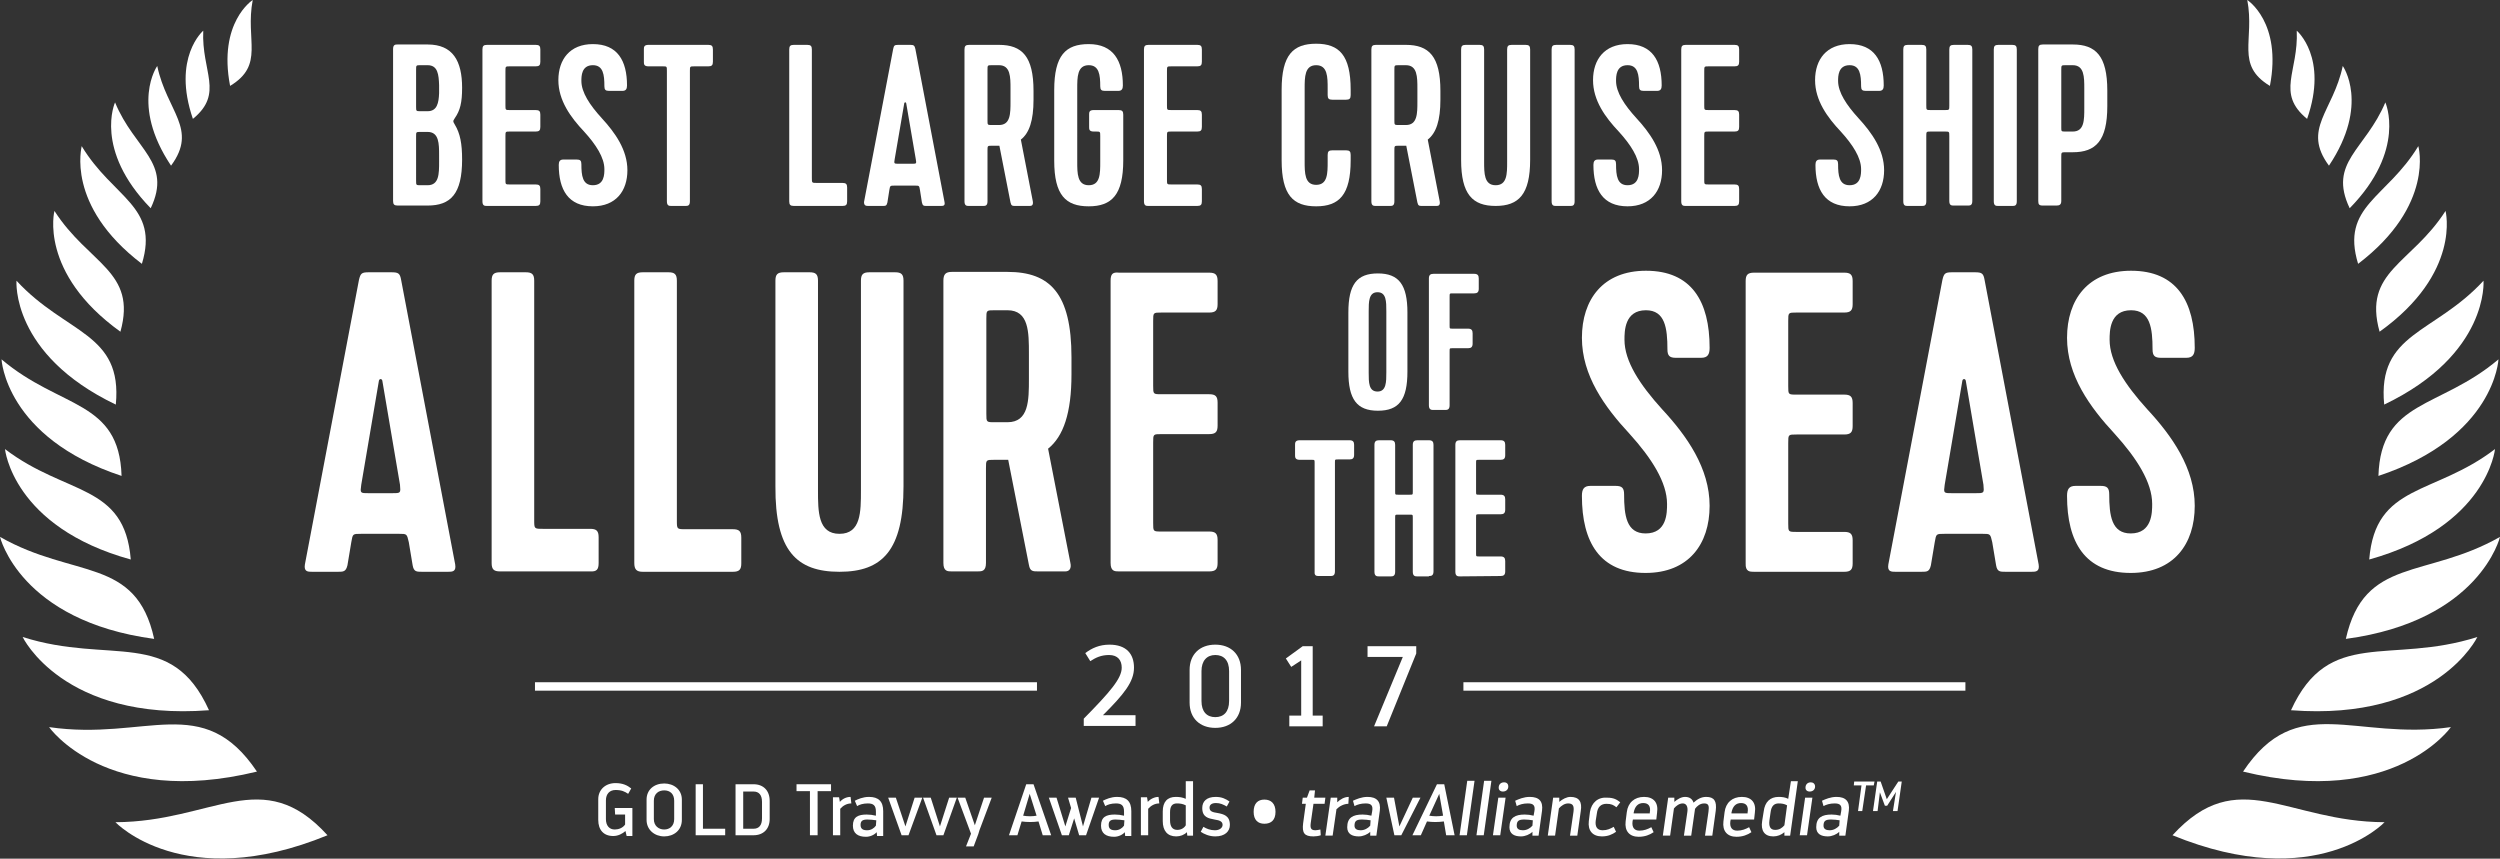 <?xml version="1.0" encoding="utf-8"?>
<!-- Generator: Adobe Illustrator 27.1.1, SVG Export Plug-In . SVG Version: 6.00 Build 0)  -->
<svg version="1.1" id="Layer_1" xmlns="http://www.w3.org/2000/svg" xmlns:xlink="http://www.w3.org/1999/xlink" x="0px" y="0px"
	 width="651.9px" height="223.9px" viewBox="0 0 651.9 223.9" style="enable-background:new 0 0 651.9 223.9;" xml:space="preserve"
	>
<rect x="0" y="0" width="651.9" height="223.9" fill="#333333" stroke="none"/>
<style type="text/css">
	.st0{fill:#FFFFFF;}
</style>
<g>
	<path class="st0" d="M30.1,214.4c0,0,17.8,18.8,55.3,3.4C68.4,199.1,55.6,214.3,30.1,214.4z"/>
	<path class="st0" d="M67,201.2c-14.1-21-28.9-7.9-54.2-11.6C12.8,189.6,27.6,210.8,67,201.2z"/>
	<path class="st0" d="M54.5,185.2c-9.8-21.7-25.7-11.8-48.6-19.1C5.9,166.1,16.4,188.1,54.5,185.2z"/>
	<path class="st0" d="M40.2,166.6C35.5,145.1,19.3,151,0,140C0,140,5.2,161.9,40.2,166.6z"/>
	<path class="st0" d="M1.3,117.1c0,0,2,20.3,32.8,28.8C32.5,126,17.3,129.3,1.3,117.1z"/>
	<path class="st0" d="M31.7,124.1c-0.6-19.9-16-17.4-31.3-30.4C0.4,93.7,1.4,114.1,31.7,124.1z"/>
	<path class="st0" d="M30.2,105.5c1.8-18.8-13-18.3-25.9-32.3C4.3,73.2,2.8,92.4,30.2,105.5z"/>
	<path class="st0" d="M31.4,86.5c4.4-15.8-8.3-17.6-17.2-31.5C14.2,54.9,10,71.1,31.4,86.5z"/>
	<path class="st0" d="M37,68.8c4.6-15.1-7.5-17.1-15.7-30.7C21.4,38.1,16.9,53.5,37,68.8z"/>
	<path class="st0" d="M30,26.7c0,0-5.6,12.3,9.3,27.6C45,42.3,35.1,39.1,30,26.7z"/>
	<path class="st0" d="M41,17.2c0,0-7.1,10,3.6,26C51.7,33.6,43.5,29.1,41,17.2z"/>
	<path class="st0" d="M53,8c0,0-8.2,7-2.7,23C58.5,24.3,52.5,18.7,53,8z"/>
	<path class="st0" d="M65.9,0c0,0-9.1,5.8-5.9,22.4C69.1,16.9,63.9,10.5,65.9,0z"/>
	<path class="st0" d="M566.5,217.8c37.6,15.4,55.3-3.4,55.3-3.4C596.3,214.3,583.6,199.1,566.5,217.8z"/>
	<path class="st0" d="M584.9,201.2c39.4,9.6,54.2-11.6,54.2-11.6C613.9,193.2,599,180.1,584.9,201.2z"/>
	<path class="st0" d="M597.4,185.2c38.1,2.9,48.6-19.1,48.6-19.1C623.1,173.4,607.3,163.5,597.4,185.2z"/>
	<path class="st0" d="M611.7,166.6c35-4.7,40.2-26.6,40.2-26.6C632.6,151,616.5,145.1,611.7,166.6z"/>
	<path class="st0" d="M617.8,145.9c30.8-8.6,32.8-28.8,32.8-28.8C634.7,129.3,619.4,126,617.8,145.9z"/>
	<path class="st0" d="M620.2,124.1c30.4-10.1,31.3-30.4,31.3-30.4C636.2,106.7,620.8,104.2,620.2,124.1z"/>
	<path class="st0" d="M621.7,105.5c27.4-13.1,25.9-32.3,25.9-32.3C634.7,87.2,619.9,86.7,621.7,105.5z"/>
	<path class="st0" d="M620.5,86.5C641.9,71.2,637.7,55,637.7,55C628.8,68.9,616.1,70.7,620.5,86.5z"/>
	<path class="st0" d="M614.9,68.8c20.1-15.3,15.7-30.7,15.7-30.7C622.4,51.7,610.3,53.7,614.9,68.8z"/>
	<path class="st0" d="M612.7,54.3c14.9-15.2,9.3-27.6,9.3-27.6C616.8,39.1,607,42.3,612.7,54.3z"/>
	<path class="st0" d="M610.9,17.2c-2.5,11.9-10.7,16.4-3.6,26C618,27.2,610.9,17.2,610.9,17.2z"/>
	<path class="st0" d="M601.6,31c5.6-16-2.7-23-2.7-23C599.4,18.7,593.4,24.3,601.6,31z"/>
	<path class="st0" d="M591.9,22.4C595.1,5.8,586,0,586,0C588,10.5,582.8,16.9,591.9,22.4z"/>
	<path class="st0" d="M120.5,22.9c0-7-2.4-11.3-9-11.3h-7.8c-0.6,0-1.2,0-1.2,1.2v39.6c0,0.9,0.3,1.2,1.2,1.2h7.8c6,0,9-3,9-12
		c0-4.1-0.5-6.8-1.9-9.1c-0.3-0.5-0.4-0.7-0.4-0.9s0.2-0.4,0.4-0.8C120,28.8,120.5,26.7,120.5,22.9z M114.5,42.2c0,3.1,0,6.1-3,6.1
		h-1.8c-1.2,0-1.2,0-1.2-1.2V35.5c0-1.1,0-1.1,1.2-1.1h1.8c3,0,3,3.1,3,6.1V42.2z M114.5,24.3c-0.1,2.5-0.5,4.7-3,4.7h-1.8
		c-1.2,0-1.2,0-1.2-1.2v-9.6c0-1.2,0-1.2,1.2-1.2h1.8c2.7,0,2.9,2.5,3,5.2V24.3z"/>
	<path class="st0" d="M140.9,52.5v-3.2c0-0.9-0.3-1.2-1.2-1.2H133c-1.2,0-1.2,0-1.2-1.2V35.5c0-1.2,0-1.2,1.2-1.2h6.7
		c0.9,0,1.2-0.3,1.2-1.2v-3.2c0-0.9-0.3-1.2-1.2-1.2H133c-1.2,0-1.2,0-1.2-1.2v-9c0-1.2,0-1.2,1.2-1.2h6.7c0.9,0,1.2-0.3,1.2-1.2
		v-3.2c0-0.9-0.3-1.2-1.2-1.2H127c-0.9,0-1.2,0.3-1.2,1.2v39.6c0,1.2,0.6,1.2,1.2,1.2h12.7C140.6,53.7,140.9,53.4,140.9,52.5z"/>
	<path class="st0" d="M154.6,48.3c-2.7,0-3-2.5-3-5.5c0-0.9-0.3-1.2-1.2-1.2h-3.5c-0.9,0-1.2,0.5-1.2,1.4c0,6.5,2.5,10.8,8.9,10.8
		c6,0,9-4,9-9.4c0-5.3-3.2-9.8-6.7-13.6c-3.1-3.4-5.3-6.7-5.3-9.7c0-1.2,0-4.1,3-4.1c2.7,0,3,2.5,3,5.5c0,0.9,0.3,1.2,1.2,1.2h3.5
		c0.9,0,1.2-0.5,1.2-1.4c0-6.5-2.5-10.8-8.9-10.8c-6,0-9,4-9,9.4c0,5.3,3.2,9.7,6.7,13.4c3.1,3.4,5.3,6.8,5.3,9.8
		C157.6,45.4,157.6,48.3,154.6,48.3z"/>
	<path class="st0" d="M169.1,17.3h3.7c1.1,0,1.1,0,1.1,1.2v34c0,1.2,0.6,1.2,1.2,1.2h3.6c0.6,0,1.2,0,1.2-1.2v-34
		c0-1.2,0-1.2,1.2-1.2h3.6c0.9,0,1.2-0.3,1.2-1.2v-3.2c0-0.9-0.3-1.2-1.2-1.2h-15.6c-1.2,0-1.2,0.6-1.2,1.2v3.2
		C167.9,16.7,167.9,17.3,169.1,17.3z"/>
	<path class="st0" d="M207,53.7h12.7c0.9,0,1.2-0.3,1.2-1.2v-3.6c0-0.9-0.3-1.2-1.2-1.2H213c-1.3,0-1.3,0-1.3-1.3V12.9
		c0-0.9-0.3-1.2-1.2-1.2H207c-0.9,0-1.2,0.3-1.2,1.2v39.6C205.8,53.4,206.1,53.7,207,53.7z"/>
	<path class="st0" d="M226.5,53.7h3.6c0.8,0,1.1,0,1.3-0.9l0.5-3.2c0.2-1.2,0.2-1.2,1.4-1.2h5.3c1.1,0,1.1,0,1.3,1.2l0.5,3.2
		c0.2,0.9,0.5,0.9,1.3,0.9h3.6c0.6,0,1.2,0,1-1l-7.6-39.9c-0.2-0.9-0.4-1.1-1.3-1.1h-3.2c-1,0-1.1,0.2-1.3,1.1l-7.6,39.9
		C225.3,53.7,225.9,53.7,226.5,53.7z M233.3,41.5l2.5-14.6c0.1-0.3,0.4-0.3,0.5,0l2.5,14.6c0.2,1.2,0.2,1.2-1,1.2h-3.4
		C233.1,42.7,233.1,42.7,233.3,41.5z"/>
	<path class="st0" d="M252.7,53.7h3.6c0.6,0,1.2,0,1.2-1.2V39.2c0-1.2,0-1.2,1.2-1.2h1.9l2.9,14.8c0.2,0.9,0.5,0.9,1.3,0.9h3.8
		c0.5,0,0.9-0.3,0.7-1.3l-3.1-16c2.2-1.7,3.3-5,3.3-10.4v-2.3c0-9-3-12-9-12h-7.8c-0.9,0-1.2,0.3-1.2,1.2v39.6
		C251.5,53.7,252.1,53.7,252.7,53.7z M257.5,18.2c0-1.2,0-1.2,1.2-1.2h1.8c3,0,3,3.1,3,6.1v3.4c0,3.1,0,6.1-3,6.1h-1.8
		c-1.2,0-1.2,0-1.2-1.2V18.2z"/>
	<path class="st0" d="M283.9,53.8c6,0,9-3,9-12V29.9c0-0.9-0.3-1.2-1.2-1.2h-6.5c-1.2,0-1.2,0.6-1.2,1.2v3.2c0,0.6,0,1.2,1.2,1.2
		h0.5c1.2,0,1.2,0,1.2,1.2v6.7c0,3.1,0,6.1-3,6.1s-3-3.1-3-6.1V23.1c0-3,0-6.1,3-6.1c2.7,0,3,2.5,3,5.5c0,0.9,0.3,1.2,1.2,1.2h3.5
		c0.9,0,1.2-0.5,1.2-1.4c0-6.5-2.5-10.8-8.9-10.8c-6,0-9,2.9-9,12v18.4C274.9,50.9,277.9,53.8,283.9,53.8z"/>
	<path class="st0" d="M299.5,53.7h12.7c0.9,0,1.2-0.3,1.2-1.2v-3.2c0-0.9-0.3-1.2-1.2-1.2h-6.7c-1.2,0-1.2,0-1.2-1.2V35.5
		c0-1.2,0-1.2,1.2-1.2h6.7c0.9,0,1.2-0.3,1.2-1.2v-3.2c0-0.9-0.3-1.2-1.2-1.2h-6.7c-1.2,0-1.2,0-1.2-1.2v-9c0-1.2,0-1.2,1.2-1.2h6.7
		c0.9,0,1.2-0.3,1.2-1.2v-3.2c0-0.9-0.3-1.2-1.2-1.2h-12.7c-0.9,0-1.2,0.3-1.2,1.2v39.6C298.3,53.7,298.9,53.7,299.5,53.7z"/>
	<path class="st0" d="M343.2,53.8c6,0,9-3,9-12v-1.4c0-0.9-0.3-1.2-1.2-1.2h-3.6c-0.9,0-1.2,0.3-1.2,1.2v1.7c0,3.1,0,6.1-3,6.1
		s-3-3.1-3-6.1v-19c0-3,0-6.1,3-6.1s3,3.1,3,6.1v1.7c0,0.9,0.3,1.2,1.2,1.2h3.6c0.9,0,1.2-0.3,1.2-1.2v-1.4c0-9-3-12-9-12
		s-9,2.9-9,12v18.4C334.2,50.9,337.2,53.8,343.2,53.8z"/>
	<path class="st0" d="M358.8,53.7h3.6c0.6,0,1.2,0,1.2-1.2V39.2c0-1.2,0-1.2,1.2-1.2h1.9l2.9,14.8c0.2,0.9,0.5,0.9,1.3,0.9h3.8
		c0.5,0,0.9-0.3,0.7-1.3l-3.1-16c2.2-1.7,3.3-5,3.3-10.4v-2.3c0-9-3-12-9-12h-7.8c-0.9,0-1.2,0.3-1.2,1.2v39.6
		C357.6,53.7,358.2,53.7,358.8,53.7z M363.6,18.2c0-1.2,0-1.2,1.2-1.2h1.8c3,0,3,3.1,3,6.1v3.4c0,3.1,0,6.1-3,6.1h-1.8
		c-1.2,0-1.2,0-1.2-1.2V18.2z"/>
	<path class="st0" d="M390,53.7c6,0,9-3,9-12V12.9c0-0.9-0.3-1.2-1.2-1.2h-3.6c-0.9,0-1.2,0.3-1.2,1.2v29.3c0,3.1,0,6.1-3,6.1
		s-3-3.1-3-6.1V12.9c0-0.9-0.3-1.2-1.2-1.2h-3.6c-0.9,0-1.2,0.3-1.2,1.2v28.8C381,50.7,384,53.7,390,53.7z"/>
	<path class="st0" d="M405.8,53.7h3.6c0.6,0,1.2,0,1.2-1.2V12.9c0-0.9-0.3-1.2-1.2-1.2h-3.6c-0.9,0-1.2,0.3-1.2,1.2v39.6
		C404.6,53.7,405.2,53.7,405.8,53.7z"/>
	<path class="st0" d="M424.4,48.3c-2.7,0-3-2.5-3-5.5c0-0.9-0.3-1.2-1.2-1.2h-3.5c-0.9,0-1.2,0.5-1.2,1.4c0,6.5,2.5,10.8,8.9,10.8
		c6,0,9-4,9-9.4c0-5.3-3.2-9.8-6.7-13.6c-3.1-3.4-5.3-6.7-5.3-9.7c0-1.2,0-4.1,3-4.1c2.7,0,3,2.5,3,5.5c0,0.9,0.3,1.2,1.2,1.2h3.5
		c0.9,0,1.2-0.5,1.2-1.4c0-6.5-2.5-10.8-8.9-10.8c-6,0-9,4-9,9.4c0,5.3,3.2,9.7,6.7,13.4c3.1,3.4,5.3,6.8,5.3,9.8
		C427.4,45.4,427.4,48.3,424.4,48.3z"/>
	<path class="st0" d="M439.6,53.7h12.7c0.9,0,1.2-0.3,1.2-1.2v-3.2c0-0.9-0.3-1.2-1.2-1.2h-6.7c-1.2,0-1.2,0-1.2-1.2V35.5
		c0-1.2,0-1.2,1.2-1.2h6.7c0.9,0,1.2-0.3,1.2-1.2v-3.2c0-0.9-0.3-1.2-1.2-1.2h-6.7c-1.2,0-1.2,0-1.2-1.2v-9c0-1.2,0-1.2,1.2-1.2h6.7
		c0.9,0,1.2-0.3,1.2-1.2v-3.2c0-0.9-0.3-1.2-1.2-1.2h-12.7c-0.9,0-1.2,0.3-1.2,1.2v39.6C438.4,53.7,439,53.7,439.6,53.7z"/>
	<path class="st0" d="M482.3,48.3c-2.7,0-3-2.5-3-5.5c0-0.9-0.3-1.2-1.2-1.2h-3.5c-0.9,0-1.2,0.5-1.2,1.4c0,6.5,2.5,10.8,8.9,10.8
		c6,0,9-4,9-9.4c0-5.3-3.2-9.8-6.7-13.6c-3.1-3.4-5.3-6.7-5.3-9.7c0-1.2,0-4.1,3-4.1c2.7,0,3,2.5,3,5.5c0,0.9,0.3,1.2,1.2,1.2h3.5
		c0.9,0,1.2-0.5,1.2-1.4c0-6.5-2.5-10.8-8.9-10.8c-6,0-9,4-9,9.4c0,5.3,3.2,9.7,6.7,13.4c3.1,3.4,5.3,6.8,5.3,9.8
		C485.3,45.4,485.3,48.3,482.3,48.3z"/>
	<path class="st0" d="M497.5,53.7h3.6c0.6,0,1.2,0,1.2-1.2v-17c0-1.2,0-1.2,1.2-1.2h3.6c1.2,0,1.2,0,1.2,1.2v16.9
		c0,1.2,0.6,1.2,1.2,1.2h3.6c0.6,0,1.2,0,1.2-1.2V12.9c0-0.9-0.3-1.2-1.2-1.2h-3.6c-0.9,0-1.2,0.3-1.2,1.2v14.6c0,1.2,0,1.2-1.2,1.2
		h-3.6c-1.2,0-1.2,0-1.2-1.2V12.9c0-0.9-0.3-1.2-1.2-1.2h-3.6c-0.9,0-1.2,0.3-1.2,1.2v39.6C496.3,53.7,496.9,53.7,497.5,53.7z"/>
	<path class="st0" d="M521.1,53.7h3.6c0.6,0,1.2,0,1.2-1.2V12.9c0-0.9-0.3-1.2-1.2-1.2h-3.6c-0.9,0-1.2,0.3-1.2,1.2v39.6
		C519.9,53.7,520.5,53.7,521.1,53.7z"/>
	<path class="st0" d="M549.5,27.7v-4.1c0-9-3-12-9-12h-7.8c-0.9,0-1.2,0.3-1.2,1.2v39.6c0,0.9,0.2,1.2,1.2,1.2h3.6
		c0.8,0,1.2-0.3,1.2-1.2V40.9c0-1.2,0-1.2,1.2-1.2h1.8C546.5,39.7,549.5,36.7,549.5,27.7z M537.5,33.3V18.2c0-1.2,0-1.2,1.2-1.2h1.8
		c3,0,3,3.1,3,6.1v5.1c0,3.1,0,6.1-3,6.1h-1.8C537.5,34.3,537.5,34.3,537.5,33.3z"/>
	<path class="st0" d="M295.7,174.1c0-3.6-2-6-6.4-6c-2.6,0-4.6,0.9-6.3,2.2l1.3,2.1c1.4-0.9,2.8-1.6,4.9-1.6c2.3,0,3.3,1.4,3.3,3.3
		c0,2.8-3,6.3-9.9,13.3v1.9h13.5v-2.8h-8.5C293.1,181,295.7,177.8,295.7,174.1z"/>
	<path class="st0" d="M316.9,168.1c-4,0-6.7,2.5-6.7,6.6v8.5c0,4.1,2.7,6.6,6.7,6.6s6.7-2.5,6.7-6.6v-8.5
		C323.6,170.6,320.9,168.1,316.9,168.1z M320.5,182.8c0,2.8-1.4,4.2-3.6,4.2s-3.6-1.4-3.6-4.2V175c0-2.7,1.4-4.2,3.6-4.2
		s3.6,1.4,3.6,4.2V182.8z"/>
	<polygon class="st0" points="336.2,186.6 336.2,189.4 344.9,189.4 344.9,186.6 342.3,186.6 342.3,168.5 339.7,168.5 335.3,171.7 
		336.7,173.9 339.3,172.2 339.3,186.6 	"/>
	<polygon class="st0" points="361.6,189.4 369.3,170.4 369.3,168.5 356.6,168.5 356.6,171.3 365.8,171.3 358.3,189.4 	"/>
	<rect x="381.6" y="177.9" class="st0" width="130.9" height="2.2"/>
	<rect x="139.5" y="177.9" class="st0" width="130.9" height="2.2"/>
	<path class="st0" d="M160.4,212.4h2.6v2.6c-0.6,0.9-1.7,1.3-2.7,1.3c-1.4,0-2.3-1-2.3-2.7v-4.9c0-1.7,1-2.7,2.5-2.7
		c1.6,0,2.4,0.4,3.3,1l0.8-1.4c-1-0.8-2.2-1.4-4.1-1.4c-2.6,0-4.5,1.7-4.5,4.2v5.4c0,2.6,1.4,4.2,3.9,4.2c1.3,0,2.4-0.6,3.2-1.3
		l0.3,1.3h1.5v-7.3h-4.6L160.4,212.4L160.4,212.4z"/>
	<path class="st0" d="M173.2,204.3c-2.6,0-4.6,1.6-4.6,4.2v5.3c0,2.6,2.1,4.3,4.6,4.3s4.6-1.6,4.6-4.3v-5.3
		C177.8,205.9,175.7,204.3,173.2,204.3z M175.8,213.6c0,1.8-1.2,2.7-2.6,2.7s-2.7-0.9-2.7-2.7v-4.8c0-1.8,1.2-2.7,2.7-2.7
		s2.6,0.9,2.6,2.7V213.6z"/>
	<polygon class="st0" points="183.3,204.5 181.4,204.5 181.4,217.8 189.1,217.8 189.1,216.1 183.3,216.1 	"/>
	<path class="st0" d="M196.5,204.5h-4.7v13.3h4.7c2.6,0,4.2-1.7,4.2-4.2v-4.8C200.7,206.2,199.1,204.5,196.5,204.5z M198.7,213.4
		c0,1.8-0.8,2.7-2.2,2.7h-2.7v-9.7h2.7c1.4,0,2.2,0.9,2.2,2.7V213.4z"/>
	<polygon class="st0" points="207.7,206.3 211.2,206.3 211.2,217.8 213.2,217.8 213.2,206.3 216.7,206.3 216.7,204.5 207.7,204.5 	
		"/>
	<path class="st0" d="M219,209.1l-0.2-1.2h-1.6v9.9h1.9v-6.9c0.7-0.8,1.7-1.4,2.9-1.4l-0.2-1.7C220.7,207.8,219.7,208.3,219,209.1z"
		/>
	<path class="st0" d="M226.6,207.8c-1.6,0-2.9,0.6-3.7,1l0.6,1.4c0.6-0.4,1.6-0.7,2.8-0.7c1.4,0,2.1,0.5,2.1,2.1v1.1
		c-0.8-0.2-1.6-0.3-2.4-0.3c-2.2,0-3.6,0.6-3.6,2.9c0,2,1.3,2.9,3.4,2.9c1.1,0,2.2-0.5,2.8-1.2l0.1,1h1.6v-6.5
		C230.3,209,229.1,207.8,226.6,207.8z M228.4,215.3c-0.5,0.7-1.3,1.2-2.3,1.2s-1.7-0.3-1.7-1.4c0-1.1,0.6-1.4,1.8-1.4
		c0.8,0,1.5,0.1,2.3,0.2L228.4,215.3L228.4,215.3z"/>
	<polygon class="st0" points="236.1,215.5 233.6,208 231.6,208 235.1,217.8 236.9,217.8 240.5,208 238.5,208 	"/>
	<polygon class="st0" points="245.1,215.5 242.7,208 240.7,208 244.2,217.8 246,217.8 249.5,208 247.5,208 	"/>
	<polygon class="st0" points="254.2,215.2 251.7,208 249.7,208 253.2,217.4 251.9,220.7 253.9,220.7 255.1,217.5 255.4,216.5 
		258.6,208 256.6,208 	"/>
	<path class="st0" d="M267.6,204.5l-4.5,13.3h2.2l1.1-3.6c1.5,0.2,3,0.2,4.4,0l1.1,3.6h2.2l-4.6-13.3H267.6z M266.8,212.7l1.7-5.7
		l1.8,5.7C269.2,212.9,268,212.9,266.8,212.7z"/>
	<polygon class="st0" points="282.4,215.5 280.5,208 278.5,208 279.3,210.7 277.8,215.5 275.5,208 273.5,208 276.9,217.8 
		278.7,217.8 280.1,213.4 281.4,217.8 283.2,217.8 286.6,208 284.6,208 	"/>
	<path class="st0" d="M291.3,207.8c-1.6,0-2.9,0.6-3.7,1l0.6,1.4c0.6-0.4,1.6-0.7,2.8-0.7c1.4,0,2.1,0.5,2.1,2.1v1.1
		c-0.8-0.2-1.6-0.3-2.4-0.3c-2.2,0-3.6,0.6-3.6,2.9c0,2,1.3,2.9,3.4,2.9c1.1,0,2.2-0.5,2.8-1.2l0.1,1h1.6v-6.5
		C295,209,293.8,207.8,291.3,207.8z M293.1,215.3c-0.5,0.7-1.3,1.2-2.3,1.2s-1.7-0.3-1.7-1.4c0-1.1,0.6-1.4,1.8-1.4
		c0.8,0,1.5,0.1,2.3,0.2L293.1,215.3L293.1,215.3z"/>
	<path class="st0" d="M299.3,209.1l-0.2-1.2h-1.6v9.9h1.9v-6.9c0.7-0.8,1.7-1.4,2.9-1.4l-0.2-1.7C301.1,207.8,300,208.3,299.3,209.1
		z"/>
	<path class="st0" d="M309.2,208.3c-0.9-0.4-1.7-0.5-2.6-0.5c-2.2,0-3.4,1.3-3.4,3.8v2.5c0,2.5,1.2,4,3.5,4c1.1,0,2.1-0.4,2.8-1.1
		l0.1,0.9h1.5v-14.2h-1.9V208.3L309.2,208.3z M309.2,215.2c-0.4,0.7-1.2,1.2-2.2,1.2c-1.3,0-1.9-0.9-1.9-2.5v-2.1
		c0-1.6,0.6-2.3,1.8-2.3c0.8,0,1.5,0.1,2.3,0.5L309.2,215.2L309.2,215.2z"/>
	<path class="st0" d="M317.5,212c-1.3-0.2-2.1-0.4-2.1-1.4c0-0.7,0.5-1.2,1.7-1.2c1.1,0,1.9,0.4,2.8,0.9l0.7-1.3
		c-1-0.7-2-1.2-3.6-1.2c-2.4,0-3.5,1.2-3.5,2.9c0,2.4,1.6,2.7,3.2,3c1.5,0.2,2.1,0.6,2.1,1.4c0,0.7-0.7,1.4-2,1.4
		c-1.2,0-2.2-0.4-3-0.9l-0.7,1.3c0.9,0.6,2.2,1.2,3.8,1.2c2.5,0,3.8-1.3,3.8-3C320.7,212.7,319.1,212.3,317.5,212z"/>
	<path class="st0" d="M329.7,208.5c-1.7,0-2.8,1-2.8,3.2c0,2.1,1.1,3.1,2.8,3.1c1.8,0,2.9-1,2.9-3.1
		C332.6,209.6,331.5,208.5,329.7,208.5z"/>
	<path class="st0" d="M342.9,206.1h-1.4l-0.7,1.9h-1.1l-0.2,1.6h1l-0.7,5.1c-0.3,2.5,0.3,3.4,2.7,3.4c0.5,0,1.4-0.1,1.9-0.3
		l-0.1-1.5c-0.4,0.1-1,0.2-1.3,0.2c-1.2,0-1.4-0.6-1.2-2l0.7-4.9h2.9l0.2-1.6h-2.9L342.9,206.1z"/>
	<path class="st0" d="M351.7,207.8c-1.1,0-2.2,0.6-3,1.4V208H347l-1.4,9.9h1.9l1-6.9c0.8-0.8,2-1.4,3.1-1.4L351.7,207.8z"/>
	<path class="st0" d="M356.6,207.8c-1.6,0-2.9,0.6-3.8,1l0.4,1.4c0.7-0.4,1.7-0.7,2.9-0.7c1.4,0,2,0.5,1.7,2.1l-0.2,1.1
		c-0.8-0.2-1.5-0.3-2.3-0.3c-2.5,0-4,0.8-4,3.3c0,1.7,1.2,2.4,3,2.4c1.1,0,2.3-0.5,3-1.2v1h1.6l0.9-6.5
		C360.1,209,359,207.8,356.6,207.8z M357.3,215.3c-0.6,0.7-1.5,1.2-2.5,1.2c-0.9,0-1.6-0.3-1.6-1.2c0-1.3,0.6-1.6,2-1.6
		c0.8,0,1.5,0.1,2.2,0.2L357.3,215.3z"/>
	<polygon class="st0" points="368.4,208 364.9,215.5 363.5,208 361.5,208 363.6,217.8 365.4,217.8 370.4,208 	"/>
	<path class="st0" d="M374.7,204.5l-6.4,13.3h2.2l1.6-3.6c1.4,0.2,2.9,0.2,4.4,0l0.6,3.6h2.2l-2.7-13.3H374.7z M372.7,212.7l2.6-5.7
		l1,5.7C375.1,212.9,373.9,212.9,372.7,212.7z"/>
	<polygon class="st0" points="380.6,217.8 382.5,217.8 384.5,203.6 382.6,203.6 	"/>
	<polygon class="st0" points="385,217.8 386.9,217.8 388.9,203.6 387,203.6 	"/>
	<polygon class="st0" points="389.3,217.8 391.2,217.8 392.6,208 390.7,208 	"/>
	<path class="st0" d="M392.2,204c-0.8,0-1.4,0.5-1.4,1.4c0,0.6,0.4,1,1.1,1c0.8,0,1.4-0.5,1.4-1.3C393.3,204.4,392.9,204,392.2,204z
		"/>
	<path class="st0" d="M398.9,207.8c-1.6,0-2.9,0.6-3.8,1l0.4,1.4c0.7-0.4,1.7-0.7,2.9-0.7c1.4,0,2,0.5,1.7,2.1l-0.2,1.1
		c-0.8-0.2-1.5-0.3-2.3-0.3c-2.5,0-4,0.8-4,3.3c0,1.7,1.2,2.4,3,2.4c1.1,0,2.3-0.5,3-1.2v1h1.6l0.9-6.5
		C402.4,209,401.4,207.8,398.9,207.8z M399.6,215.3c-0.6,0.7-1.5,1.2-2.5,1.2c-0.9,0-1.6-0.3-1.6-1.2c0-1.3,0.6-1.6,2-1.6
		c0.8,0,1.5,0.1,2.2,0.2L399.6,215.3z"/>
	<path class="st0" d="M409.5,207.8c-1,0-2.1,0.6-2.9,1.3V208H405l-1.4,9.9h1.9l1-7.1c0.6-0.7,1.5-1.3,2.4-1.3c1.3,0,1.6,0.7,1.4,2.2
		l-0.9,6.2h1.9l0.9-6.4C412.6,209.1,411.8,207.8,409.5,207.8z"/>
	<path class="st0" d="M414.6,211.7l-0.3,2.4c-0.3,2.5,1,4,3.4,4c1.6,0,2.7-0.5,3.7-1.2l-0.6-1.3c-0.9,0.5-1.7,0.9-2.9,0.9
		c-1.4,0-2-0.9-1.8-2.5l0.3-1.9c0.2-1.7,1.1-2.5,2.5-2.5c1.3,0,1.8,0.3,2.6,0.9l1-1.3c-0.9-0.7-1.7-1.2-3.4-1.2
		C416.7,207.8,415,209.3,414.6,211.7z"/>
	<path class="st0" d="M428.7,207.8c-2.5,0-4.2,1.5-4.5,4l-0.3,2.4c-0.3,2.5,1,4,3.4,4c1.6,0,2.9-0.5,3.9-1.2l-0.6-1.3
		c-0.9,0.5-1.9,0.9-3.1,0.9c-1.3,0-2-0.8-1.8-2.4l0.1-0.5h6.1l0.2-1.8C432.5,209.3,431.2,207.8,428.7,207.8z M430.2,211.9v0.2H426
		v-0.2c0.3-1.6,1.1-2.5,2.5-2.5S430.5,210.3,430.2,211.9z"/>
	<path class="st0" d="M444.9,207.8c-1.3,0-2.3,0.6-3.3,1.5c-0.3-1-1.1-1.5-2.2-1.5c-1,0-2,0.6-2.8,1.3V208H435l-1.4,9.9h1.9l1-7.1
		c0.6-0.7,1.4-1.3,2.3-1.3s1.4,0.8,1.2,2.2l-0.9,6.2h1.9l1-7c0.5-0.7,1.3-1.4,2.4-1.4c1.2,0,1.3,0.7,1.1,2.2l-0.9,6.2h1.9l0.9-6.5
		C447.7,208.9,447,207.8,444.9,207.8z"/>
	<path class="st0" d="M454.2,207.8c-2.5,0-4.2,1.5-4.5,4l-0.3,2.4c-0.3,2.5,1,4,3.4,4c1.6,0,2.9-0.5,3.9-1.2l-0.6-1.3
		c-0.9,0.5-1.9,0.9-3.1,0.9c-1.3,0-2-0.8-1.8-2.4l0.1-0.5h6.1l0.2-1.8C458,209.3,456.7,207.8,454.2,207.8z M455.7,211.9v0.2h-4.2
		v-0.2c0.3-1.6,1.1-2.5,2.5-2.5S456,210.3,455.7,211.9z"/>
	<path class="st0" d="M466.3,208.3c-0.8-0.4-1.6-0.5-2.5-0.5c-2.2,0-3.6,1.3-3.9,3.8l-0.4,2.5c-0.4,2.5,0.6,4,2.9,4
		c1.1,0,2.1-0.4,2.9-1.1v0.9h1.5l2-14.2H467L466.3,208.3z M465.3,215.2c-0.6,0.7-1.3,1.2-2.4,1.2c-1.3,0-1.7-0.9-1.5-2.5l0.3-2.1
		c0.2-1.6,0.9-2.3,2.1-2.3c0.8,0,1.5,0.1,2.2,0.5L465.3,215.2z"/>
	<path class="st0" d="M472.2,204c-0.8,0-1.4,0.5-1.4,1.4c0,0.6,0.4,1,1.1,1c0.8,0,1.4-0.5,1.4-1.3C473.3,204.4,472.8,204,472.2,204z
		"/>
	<polygon class="st0" points="469.3,217.8 471.2,217.8 472.6,208 470.7,208 	"/>
	<path class="st0" d="M478.9,207.8c-1.6,0-2.9,0.6-3.8,1l0.4,1.4c0.7-0.4,1.7-0.7,2.9-0.7c1.4,0,2,0.5,1.7,2.1l-0.2,1.1
		c-0.8-0.2-1.5-0.3-2.3-0.3c-2.5,0-4,0.8-4,3.3c0,1.7,1.2,2.4,3,2.4c1.1,0,2.3-0.5,3-1.2v1h1.6l0.9-6.5
		C482.4,209,481.3,207.8,478.9,207.8z M479.6,215.3c-0.6,0.7-1.5,1.2-2.5,1.2c-0.9,0-1.6-0.3-1.6-1.2c0-1.3,0.6-1.6,2-1.6
		c0.8,0,1.5,0.1,2.2,0.2L479.6,215.3z"/>
	<polygon class="st0" points="488.8,203.8 483.5,203.8 483.4,204.8 485.4,204.8 484.5,211.5 485.6,211.5 486.6,204.8 488.6,204.8 	
		"/>
	<polygon class="st0" points="492,208.4 490.4,203.8 489.5,203.8 488.4,211.5 489.6,211.5 490.2,206.6 491.5,210.1 492.1,210.1 
		494.4,206.5 493.6,211.5 494.8,211.5 495.9,203.8 495,203.8 	"/>
	<path class="st0" d="M104.6,73c-0.3-1.7-0.7-2-2.5-2h-6c-1.8,0-2.1,0.3-2.5,2l-14.1,74.2c-0.3,1.9,0.8,1.9,1.9,1.9h6.7
		c1.4,0,2.1,0,2.5-1.7l1-6c0.4-2.2,0.3-2.2,2.6-2.2h9.9c2,0,2,0,2.5,2.2l1,6c0.3,1.7,1,1.7,2.5,1.7h6.7c1.1,0,2.2,0,1.9-1.9
		L104.6,73z M102.3,128.6h-6.2c-2.2,0-2.2,0-1.9-2.2l4.6-27.1c0.1-0.6,0.8-0.6,0.9,0l4.6,27.1C104.5,128.6,104.5,128.6,102.3,128.6z
		"/>
	<path class="st0" d="M156.1,146.8v-6.7c0-1.7-0.6-2.2-2.2-2.2h-12.3c-2.3,0-2.3,0-2.3-2.3V73.2c0-1.7-0.6-2.2-2.2-2.2h-6.7
		c-1.7,0-2.2,0.6-2.2,2.2v73.6c0,1.7,0.6,2.2,2.2,2.2h23.5C155.6,149.1,156.1,148.5,156.1,146.8z"/>
	<path class="st0" d="M167.6,149.1h23.5c1.7,0,2.2-0.6,2.2-2.2v-6.7c0-1.7-0.6-2.2-2.2-2.2h-12.3c-2.3,0-2.3,0-2.3-2.3V73.2
		c0-1.7-0.6-2.2-2.2-2.2h-6.7c-1.7,0-2.2,0.6-2.2,2.2v73.6C165.4,148.5,166,149.1,167.6,149.1z"/>
	<path class="st0" d="M218.9,149.1c11.2,0,16.7-5.6,16.7-22.3V73.2c0-1.7-0.6-2.2-2.2-2.2h-6.7c-1.7,0-2.2,0.6-2.2,2.2v54.6
		c0,5.7,0,11.4-5.6,11.4s-5.6-5.8-5.6-11.4V73.2c0-1.7-0.6-2.2-2.2-2.2h-6.7c-1.7,0-2.2,0.6-2.2,2.2v53.6
		C202.1,143.6,207.7,149.1,218.9,149.1z"/>
	<path class="st0" d="M246,73.2v73.6c0,2.2,1.1,2.2,2.2,2.2h6.7c1.1,0,2.2,0,2.2-2.2v-24.7c0-2.2,0-2.2,2.2-2.2h3.6l5.4,27.4
		c0.3,1.7,1,1.7,2.5,1.7h7c0.9,0,1.7-0.6,1.3-2.3l-5.8-29.7c4-3.2,6.1-9.3,6.1-19.4v-4.4c0-16.7-5.6-22.3-16.7-22.3h-14.5
		C246.6,70.9,246,71.5,246,73.2z M257.2,83.1c0-2.2,0-2.2,2.2-2.2h3.3c5.6,0,5.6,5.7,5.6,11.4v6.4c0,5.7,0,11.4-5.6,11.4h-3.3
		c-2.2,0-2.2,0-2.2-2.2V83.1z"/>
	<path class="st0" d="M289.6,73.2v73.6c0,2.2,1.1,2.2,2.2,2.2h23.5c1.7,0,2.2-0.6,2.2-2.2v-6c0-1.7-0.6-2.2-2.2-2.2h-12.4
		c-2.2,0-2.2,0-2.2-2.2v-21c0-2.2,0-2.2,2.2-2.2h12.4c1.7,0,2.2-0.6,2.2-2.2v-6c0-1.7-0.6-2.2-2.2-2.2h-12.4c-2.2,0-2.2,0-2.2-2.2
		V83.7c0-2.2,0-2.2,2.2-2.2h12.4c1.7,0,2.2-0.6,2.2-2.2v-6c0-1.7-0.6-2.2-2.2-2.2h-23.5C290.1,70.9,289.6,71.5,289.6,73.2z"/>
	<path class="st0" d="M429.1,139.1c-5,0-5.6-4.7-5.6-10.2c0-1.7-0.6-2.2-2.2-2.2h-6.6c-1.7,0-2.2,0.9-2.2,2.6
		c0,12.1,4.7,20.1,16.6,20.1c11.2,0,16.7-7.5,16.7-17.5c0-9.8-5.9-18.2-12.4-25.2c-5.8-6.4-9.8-12.5-9.8-18.1c0-2.2,0-7.7,5.6-7.7
		c5,0,5.6,4.7,5.6,10.2c0,1.7,0.6,2.2,2.2,2.2h6.6c1.7,0,2.2-0.9,2.2-2.6c0-12.1-4.7-20.1-16.6-20.1c-11.2,0-16.7,7.5-16.7,17.5
		c0,9.8,5.9,18,12.4,25c5.8,6.4,9.8,12.7,9.8,18.3C434.7,133.7,434.7,139.1,429.1,139.1z"/>
	<path class="st0" d="M457.4,149.1h23.5c1.7,0,2.2-0.6,2.2-2.2v-6c0-1.7-0.6-2.2-2.2-2.2h-12.4c-2.2,0-2.2,0-2.2-2.2v-21
		c0-2.2,0-2.2,2.2-2.2h12.4c1.7,0,2.2-0.6,2.2-2.2v-6c0-1.7-0.6-2.2-2.2-2.2h-12.4c-2.2,0-2.2,0-2.2-2.2v-17c0-2.2,0-2.2,2.2-2.2
		h12.4c1.7,0,2.2-0.6,2.2-2.2v-6c0-1.7-0.6-2.2-2.2-2.2h-23.5c-1.7,0-2.2,0.6-2.2,2.2v73.6C455.1,149.1,456.3,149.1,457.4,149.1z"/>
	<path class="st0" d="M517.5,73c-0.3-1.7-0.7-2-2.5-2h-6c-1.8,0-2.1,0.3-2.5,2l-14.1,74.2c-0.3,1.9,0.8,1.9,1.9,1.9h6.7
		c1.5,0,2.1,0,2.5-1.7l1-6c0.4-2.2,0.3-2.2,2.6-2.2h9.9c2,0,2,0,2.5,2.2l1,6c0.3,1.7,1,1.7,2.5,1.7h6.7c1.1,0,2.2,0,1.9-1.9
		L517.5,73z M515.2,128.6H509c-2.2,0-2.2,0-1.9-2.2l4.6-27.1c0.1-0.6,0.8-0.6,0.9,0l4.6,27.1C517.4,128.6,517.4,128.6,515.2,128.6z"
		/>
	<path class="st0" d="M572.3,131.9c0-9.8-5.9-18.2-12.4-25.2c-5.8-6.4-9.8-12.5-9.8-18.1c0-2.2,0-7.7,5.6-7.7c5,0,5.6,4.7,5.6,10.2
		c0,1.7,0.6,2.2,2.2,2.2h6.6c1.7,0,2.2-0.9,2.2-2.6c0-12.1-4.7-20.1-16.6-20.1c-11.2,0-16.7,7.5-16.7,17.5c0,9.8,5.9,18,12.4,25
		c5.8,6.4,9.8,12.7,9.8,18.3c0,2.2,0,7.7-5.6,7.7c-5,0-5.6-4.7-5.6-10.2c0-1.7-0.6-2.2-2.2-2.2h-6.6c-1.7,0-2.2,0.9-2.2,2.6
		c0,12.1,4.7,20.1,16.6,20.1C566.8,149.4,572.3,141.9,572.3,131.9z"/>
	<path class="st0" d="M343.9,150.2h3c0.5,0,1.2,0,1.2-1.2v-28.4c0-0.8,0-0.8,0.8-0.8h3c0.8,0,1.2-0.3,1.2-1.2V116
		c0-0.8-0.3-1.2-1.2-1.2h-13c-1.2,0-1.2,0.7-1.2,1.2v2.7c0,0.5,0,1.2,1.2,1.2h3.1c0.8,0,0.8,0,0.8,0.8v28.4
		C342.7,150.2,343.4,150.2,343.9,150.2z"/>
	<path class="st0" d="M372.6,150.2c0.5,0,1.2,0,1.2-1.2v-33c0-0.8-0.3-1.2-1.2-1.2h-3c-0.8,0-1.2,0.3-1.2,1.2v12.2
		c0,0.8,0,0.8-0.8,0.8h-3c-0.8,0-0.8,0-0.8-0.8V116c0-0.8-0.3-1.2-1.2-1.2h-3c-0.8,0-1.2,0.3-1.2,1.2v33.1c0,1.2,0.7,1.2,1.2,1.2h3
		c0.5,0,1.2,0,1.2-1.2V135c0-0.8,0-0.8,0.8-0.8h3c0.8,0,0.8,0,0.8,0.8v14.1c0,1.2,0.7,1.2,1.2,1.2h3V150.2z"/>
	<path class="st0" d="M391.3,150.2c0.8,0,1.2-0.3,1.2-1.2v-2.7c0-0.8-0.3-1.2-1.2-1.2h-5.6c-0.8,0-0.8,0-0.8-0.8v-9.4
		c0-0.8,0-0.8,0.8-0.8h5.6c0.8,0,1.2-0.3,1.2-1.2v-2.7c0-0.8-0.3-1.2-1.2-1.2h-5.6c-0.8,0-0.8,0-0.8-0.8v-7.5c0-0.8,0-0.8,0.8-0.8
		h5.6c0.8,0,1.2-0.3,1.2-1.2V116c0-0.8-0.3-1.2-1.2-1.2h-10.6c-0.8,0-1.2,0.3-1.2,1.2v33.1c0,1.2,0.7,1.2,1.2,1.2L391.3,150.2
		L391.3,150.2z"/>
	<path class="st0" d="M351.6,96.9c0,7.2,2.2,10.2,7.7,10.2s7.7-2.9,7.7-10.2V81.5c0-7.2-2.2-10.2-7.7-10.2s-7.7,2.9-7.7,10.2V96.9z
		 M356.9,97.2v-16c0-2.5,0-5,2.3-5s2.3,2.4,2.3,5v15.9c0,2.5,0,5-2.3,5S356.9,99.7,356.9,97.2z"/>
	<path class="st0" d="M378.8,76.5h5.6c0.8,0,1.2-0.3,1.2-1.2v-2.7c0-0.8-0.3-1.2-1.2-1.2h-10.6c-0.8,0-1.2,0.3-1.2,1.2v33.1
		c0,1.2,0.7,1.2,1.2,1.2h3c0.5,0,1.2,0,1.2-1.2V91.6c0-0.8,0-0.8,0.8-0.8h4c0.8,0,1.2-0.3,1.2-1.2v-2.7c0-0.8-0.3-1.2-1.2-1.2h-4
		c-0.8,0-0.8,0-0.8-0.8v-7.5C378,76.5,378,76.5,378.8,76.5z"/>
</g>
</svg>
